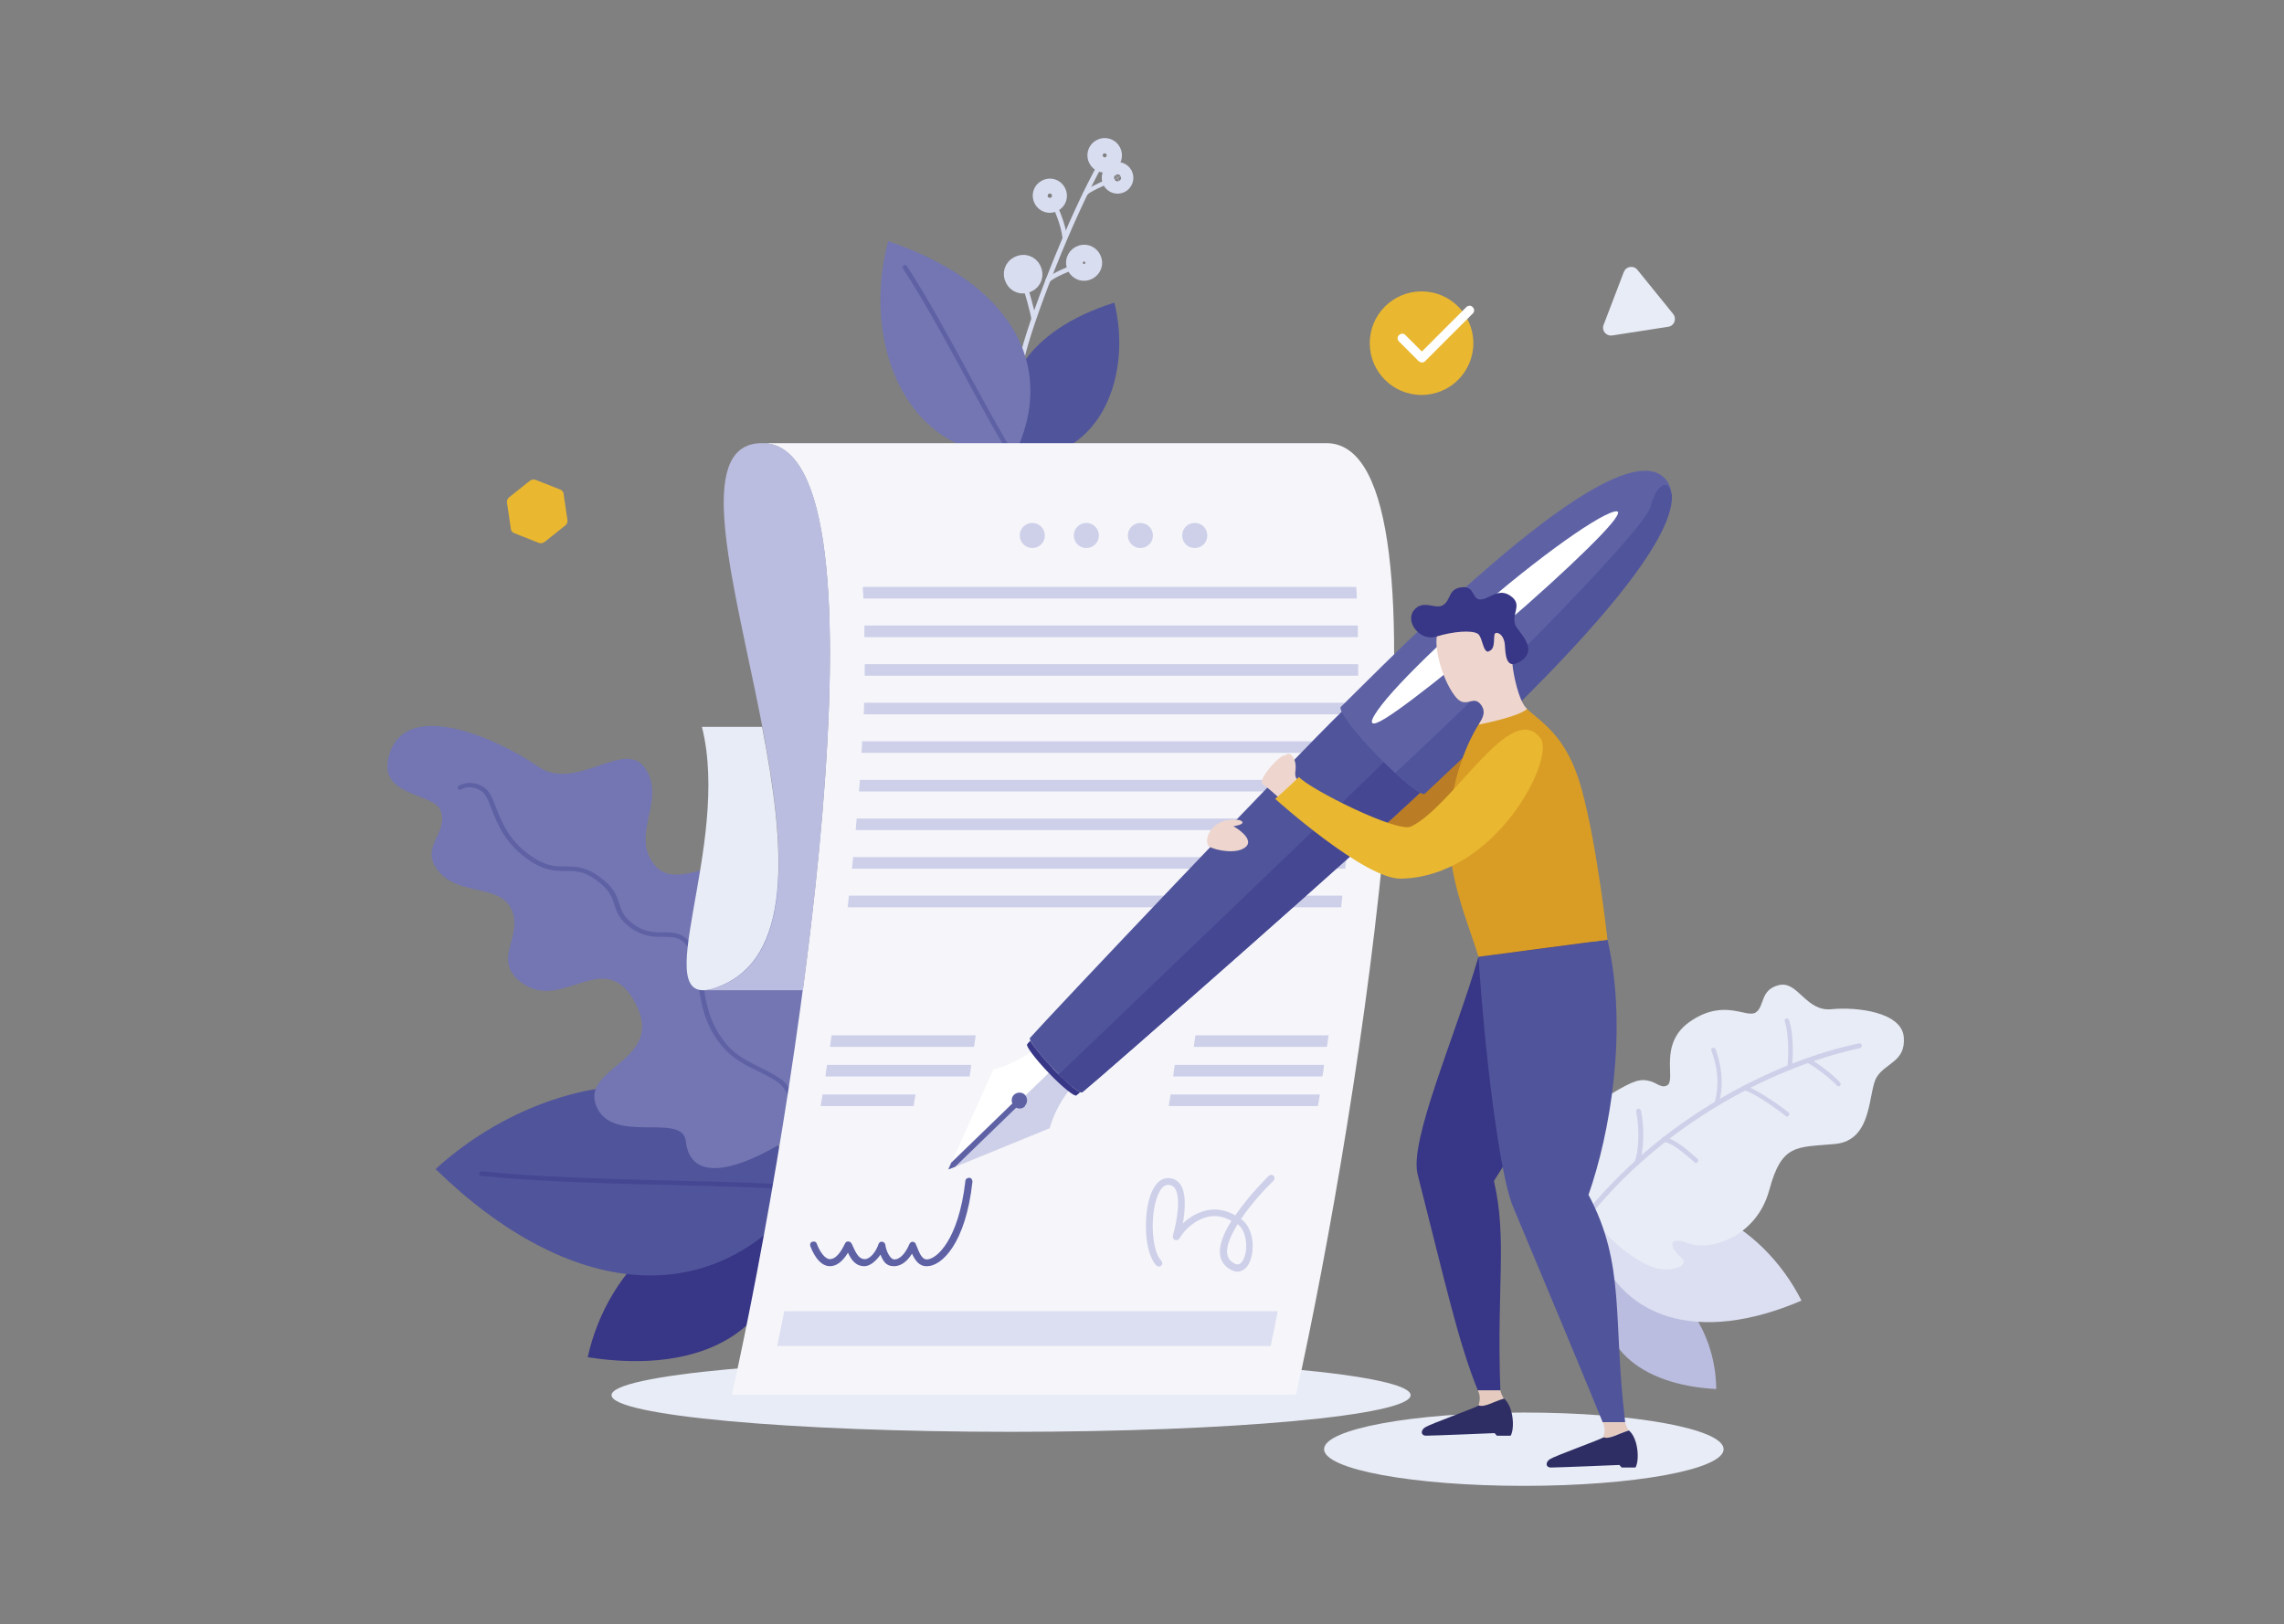 <?xml version="1.0" encoding="UTF-8"?>
<svg id="Capa_1" data-name="Capa 1" xmlns="http://www.w3.org/2000/svg" version="1.1" viewBox="0 0 710 505">
  <rect x="0" y="0" width="710" height="505" fill="#808080" stroke="none"/>
  <defs>
    <style>
      .cls-1 {
        fill: #ced0e9;
      }

      .cls-1, .cls-2, .cls-3, .cls-4, .cls-5, .cls-6, .cls-7, .cls-8, .cls-9, .cls-10, .cls-11, .cls-12, .cls-13, .cls-14, .cls-15, .cls-16, .cls-17, .cls-18 {
        stroke-width: 0px;
      }

      .cls-2 {
        fill: #d99d25;
      }

      .cls-3 {
        fill: #eed6ce;
      }

      .cls-4 {
        fill: #e8ecf6;
      }

      .cls-5 {
        fill: #7376b2;
      }

      .cls-6 {
        fill: #e9b730;
      }

      .cls-7 {
        fill: #50549b;
      }

      .cls-8 {
        fill: #2f2e64;
      }

      .cls-9 {
        fill: #e5cabf;
      }

      .cls-10 {
        fill: #454792;
      }

      .cls-11 {
        fill: #f5f5fa;
      }

      .cls-12 {
        fill: #d9ddf0;
      }

      .cls-13 {
        fill: #5e62a5;
      }

      .cls-14 {
        fill: #babddf;
      }

      .cls-15 {
        fill: #383686;
      }

      .cls-19 {
        fill: none;
        stroke: #d9ddf0;
        stroke-linecap: round;
        stroke-linejoin: round;
        stroke-width: 6px;
      }

      .cls-16 {
        fill: #fff;
      }

      .cls-17 {
        fill: #dcdff1;
      }

      .cls-18 {
        fill: #ba7c24;
      }
    </style>
  </defs>
  <path class="cls-15" d="M244.2,383c-.5,30.7-25.7,44.6-61.5,39,6-27.6,31.3-53.7,61.5-39Z"/>
  <g>
    <path class="cls-7" d="M251.3,369.6c-29.1,39.4-74.6,34.2-115.9-6.1,33.3-30.4,90.2-40.9,115.9,6.1Z"/>
    <path class="cls-10" d="M251.3,370.3s0,0,0,0c-9.3-1-25-1.4-41.6-1.8-20.2-.5-43.1-1.1-60.1-2.9-.4,0-.7-.4-.6-.8,0-.4.4-.7.8-.6,17,1.8,39.9,2.4,60,2.9,16.7.4,32.4.8,41.7,1.8.4,0,.7.4.6.8,0,.4-.4.6-.7.6Z"/>
  </g>
  <path class="cls-14" d="M498.9,398.1c-3.9,20.1,10.6,32.5,34.6,33.8-.1-18.8-13-39.2-34.6-33.8Z"/>
  <path class="cls-7" d="M317,142.7c-10.3-21.7,2.4-40.1,29.4-48.6,5.4,21.4-3.2,48.4-29.4,48.6Z"/>
  <g>
    <path class="cls-12" d="M317.6,112.4s0,0-.1,0c-.4,0-.6-.5-.6-.8,2.1-10.5,15-44.1,24.9-61.5.2-.3.6-.5,1-.3.3.2.5.6.3,1-9.8,17.2-22.6,50.6-24.7,61,0,.3-.4.6-.7.6Z"/>
    <path class="cls-19" d="M341.3,49.4c-.6-1.1-.2-2.6,1-3.2,1.1-.6,2.6-.2,3.2,1,.6,1.1.2,2.6-1,3.2-1.1.6-2.6.2-3.2-1Z"/>
    <path class="cls-19" d="M324.3,61.9c-.6-1.1-.2-2.5,1-3.1,1.1-.6,2.5-.2,3.1,1,.6,1.1.2,2.5-1,3.1-1.1.6-2.5.2-3.1-1Z"/>
    <path class="cls-19" d="M334.7,82.9c-.7-1.3-.2-2.8,1.1-3.5,1.3-.7,2.8-.2,3.5,1.1.7,1.3.2,2.8-1.1,3.5-1.3.7-2.8.2-3.5-1.1Z"/>
    <path class="cls-19" d="M315.4,86.6c-.8-1.5-.2-3.3,1.3-4,1.5-.8,3.3-.2,4,1.3.8,1.5.2,3.3-1.3,4-1.5.8-3.3.2-4-1.3Z"/>
    <path class="cls-19" d="M345.7,56.2c-.5-1-.1-2.1.8-2.6,1-.5,2.1-.1,2.6.8.5,1,.1,2.1-.8,2.6-1,.5-2.1.1-2.6-.8Z"/>
    <path class="cls-12" d="M337.3,61c-.2,0-.3,0-.5-.2-.3-.3-.3-.7,0-1,1.2-1.3,4.5-2.8,7.5-4.1.4-.2.8-.3,1-.4.4-.2.8,0,.9.4.2.4,0,.8-.4.9-.3.1-.6.3-1,.4-1.9.8-6,2.6-7,3.7-.1.2-.3.2-.5.2Z"/>
    <path class="cls-12" d="M331,74.8c-.4,0-.7-.3-.7-.7-.4-4.2-2.9-9.7-3.6-10.9-.2-.4,0-.8.3-1,.4-.2.8,0,1,.3.8,1.6,3.3,7.1,3.7,11.4,0,.4-.3.7-.6.8,0,0,0,0,0,0Z"/>
    <path class="cls-12" d="M325.7,87.9c-.2,0-.3,0-.5-.2-.3-.3-.3-.7,0-1,1.7-1.8,7.8-4.3,9.4-4.5.4,0,.7.3.8.7,0,.4-.3.7-.7.8-1.3.1-7.2,2.6-8.5,4-.1.2-.3.2-.5.2Z"/>
    <path class="cls-12" d="M321.3,99.9c-.4,0-.7-.3-.7-.7-.1-1.4-2.2-8.8-2.9-10.9-.1-.4,0-.8.5-.9.4-.1.8,0,.9.5.3.9,2.8,9.4,2.9,11.2,0,.4-.3.7-.7.8,0,0,0,0,0,0Z"/>
  </g>
  <path class="cls-17" d="M494.7,383.1c7.7,28,33.9,34.8,65.3,21.3-12-23.9-41.1-41.8-65.3-21.3Z"/>
  <g>
    <path class="cls-5" d="M315.1,142c14.6-29.3-2.4-54.7-39-67-7.9,29.1,3.2,66.1,39,67Z"/>
    <path class="cls-13" d="M315.1,142.8c-.2,0-.5-.1-.6-.3-3.5-5.2-8.5-14.5-13.8-24.2-6.4-11.8-13.7-25.2-20-34.8-.2-.3-.1-.8.2-1,.3-.2.8-.1,1,.2,6.3,9.6,13.6,23,20,34.9,5.3,9.7,10.3,18.9,13.7,24.1.2.3.1.8-.2,1-.1,0-.3.1-.4.1Z"/>
  </g>
  <g>
    <path class="cls-4" d="M494.3,377.1c-4.2-7-8.8-27.8,6.6-37,7-4.2,9-4.8,12.2-3.9,2,.6,3.4,2.2,5.1,1.3,3.1-1.6-3.1-13.1,7.5-20.1,10.5-7,17.2-.7,20.1-2.6,2.8-1.9,1.3-7.1,7.2-8.5,5.9-1.4,8.3,8.2,16.2,7.5,8.1-.8,21.9.9,22.6,8.6.7,7.7-5.6,8-8.4,12.5-2.8,4.5-1,19.7-13,20.8-11.9,1.1-16.5-.2-20.4,14.3-3.9,14.5-18.2,19.1-25.1,16.6-6.9-2.6-5.7,1.5-2.4,4.3,3.3,2.7-3,4.8-8.1,3.3-5.1-1.6-14.8-8.2-20.1-17.1Z"/>
    <path class="cls-1" d="M491.5,380.8c-.2,0-.3,0-.4-.2-.3-.2-.4-.7-.1-1,25.1-32.4,61.3-49.8,86.9-55.2.4,0,.8.2.9.6,0,.4-.2.8-.6.9-25.3,5.4-61.2,22.6-86,54.7-.1.2-.4.3-.6.3Z"/>
    <path class="cls-1" d="M556.3,332.6s0,0-.1,0c-.4,0-.6-.4-.6-.8.3-1.8.7-9.8-.8-14.2-.1-.4,0-.8.4-.9.4-.1.8,0,.9.4,1.7,4.7,1.2,12.9.9,14.9,0,.3-.4.6-.7.6Z"/>
    <path class="cls-1" d="M571.5,337.7c-.2,0-.4,0-.5-.2-1.3-1.5-6.7-5.9-9.3-7.1-.4-.2-.5-.6-.4-.9.2-.4.6-.5.9-.4,2.8,1.2,8.4,5.8,9.8,7.5.3.3.2.8,0,1-.1.1-.3.2-.5.2Z"/>
    <path class="cls-1" d="M533.7,343.8c0,0-.1,0-.2,0-.4-.1-.6-.5-.5-.9.9-3.3,1.8-8.7-1-16.2-.1-.4,0-.8.4-.9.4-.1.8,0,.9.4,3.2,8.8,1.5,15,1,17.1,0,.3-.4.5-.7.5Z"/>
    <path class="cls-1" d="M555.6,347.2c-.2,0-.3,0-.5-.2-3.1-2.5-10.5-7.6-13-8-.4,0-.6-.4-.6-.8,0-.4.5-.6.8-.6,3.1.6,11,6.1,13.7,8.3.3.3.3.7,0,1-.1.2-.3.3-.6.3Z"/>
    <path class="cls-1" d="M527.4,361.7c-.2,0-.3,0-.5-.2-.4-.4-.9-.7-1.4-1.2-2.4-2-5.3-4.6-8.4-5.4-.4-.1-.6-.5-.5-.9.1-.4.5-.6.9-.5,3.4.9,6.5,3.6,8.9,5.7.5.4.9.8,1.3,1.1.3.3.3.7,0,1-.1.2-.3.3-.6.3Z"/>
    <path class="cls-1" d="M508.8,362.2c0,0-.2,0-.3,0-.4-.2-.5-.6-.4-.9,1.4-3.3,1.6-10.5.5-15.7,0-.4.2-.8.6-.9.4,0,.8.2.9.6,1.2,5.5.9,13-.6,16.6-.1.3-.4.4-.7.4Z"/>
  </g>
  <g>
    <path class="cls-5" d="M245.6,353.8c10.7-6.8,17.9-26.8,12.5-38.1-5.4-11.3-17.1-9.2-18.3-16.1-1.2-6.9,7.4-19.2,1.8-27-9.9-13.9-29.5,6.2-37.8-3.3-8.3-9.5,3.3-20-3-30.1-6.4-10.1-21.6,7.4-33.6-.9-11.9-8.3-40.5-21.4-46.1-4-4.4,13.7,13.8,11.9,15.9,17.8,2.4,6.7-5.8,10.7-1.6,17.5,6,9.6,20.1,4.7,23.7,13.4,3.6,8.7-6.7,15.6,3.4,22.8,12.6,8.8,25.5-11.8,35,6.1,9.5,17.9-16.5,19.7-12.3,31.6,4.7,12.9,27,2,28,11.4,1.4,12.7,15.6,9.6,32.3-1Z"/>
    <path class="cls-13" d="M248.3,352.5c-.3,0-.5-.2-.7-.4-.5-1-.7-2.6-1-4.4-.6-3.9-1.4-8.8-4.8-11.2-1.9-1.3-4-2.4-6.3-3.5-3.7-1.8-7.5-3.7-10.5-7.1-6.1-6.9-7.1-14.1-8-20.4-.7-4.6-1.2-8.7-3.7-11.7-2-2.5-4.2-2.5-7.1-2.5-2.9,0-6.2,0-10-2.7-3.7-2.6-4.4-4.9-5.2-7.2-.7-2.4-1.5-4.8-6-8-3.8-2.7-6.5-2.6-9.3-2.6-2.9,0-5.9,0-10.3-2.7-8.2-5.2-10.7-11.8-12.6-16.5-1-2.7-1.8-4.8-3.3-5.7-3.5-2.2-6.1-.5-6.1-.4-.3.2-.8.1-1-.2-.2-.3-.1-.8.2-1,.1,0,3.4-2.2,7.7.4,1.9,1.2,2.8,3.5,3.9,6.4,1.8,4.6,4.2,10.9,12,15.8,4,2.5,6.7,2.5,9.6,2.5,2.9,0,5.9,0,10.1,2.9,4.9,3.4,5.8,6.2,6.6,8.7.7,2.2,1.3,4.1,4.6,6.5,3.4,2.4,6.4,2.4,9.2,2.4s5.7,0,8.2,3.1c2.7,3.3,3.3,7.7,4,12.4.9,6.1,1.9,13.1,7.7,19.7,2.8,3.2,6.5,5,10.1,6.8,2.2,1.1,4.4,2.2,6.4,3.6,3.9,2.7,4.8,8.2,5.4,12.1.3,1.7.5,3.2.9,4,.2.4,0,.8-.4.9,0,0-.2,0-.3,0Z"/>
  </g>
  <path class="cls-4" d="M411.6,450.6c0-6.3,27.8-11.4,62.1-11.4s62.1,5.1,62.1,11.4-27.8,11.4-62.1,11.4-62.1-5.1-62.1-11.4Z"/>
  <path class="cls-4" d="M190.1,433.8c0-6.3,55.6-11.4,124.2-11.4s124.2,5.1,124.2,11.4-55.6,11.4-124.2,11.4-124.2-5.1-124.2-11.4Z"/>
  <g>
    <path class="cls-11" d="M412.8,137.8c-.6,0-175.4,0-175.4,0,42,1.5,9.9,206.8-9.9,295.9h175.4c19.8-89.1,51.9-294.4,9.9-295.9Z"/>
    <path class="cls-14" d="M222.2,307.2c-1.3.5-2.5.7-3.5.7h30.9c11.2-84.3,14.8-169.2-12.1-170.1-42-1.5,39.8,150.9-15.2,169.4Z"/>
    <path class="cls-4" d="M222.2,307.2c25-8.4,21.8-44.5,14.7-81.2h-18.7c9.3,36.9-17.9,88.5,4,81.2Z"/>
  </g>
  <g>
    <circle class="cls-1" cx="320.9" cy="166.5" r="3.9"/>
    <circle class="cls-1" cx="337.7" cy="166.5" r="3.9"/>
    <circle class="cls-1" cx="354.5" cy="166.5" r="3.9"/>
    <path class="cls-1" d="M367.5,166.5c0-2.2,1.7-3.9,3.9-3.9s3.9,1.7,3.9,3.9-1.7,3.9-3.9,3.9-3.9-1.7-3.9-3.9Z"/>
  </g>
  <g>
    <path class="cls-1" d="M266.3,254.5c-.1,1.2-.2,2.4-.3,3.6h153.4c.1-1.2.2-2.4.3-3.6h-153.4Z"/>
    <path class="cls-1" d="M265.2,266.5c-.1,1.2-.2,2.4-.4,3.6h153.4c.1-1.2.2-2.4.4-3.6h-153.4Z"/>
    <path class="cls-1" d="M417.3,278.5h-153.4c-.1,1.2-.3,2.4-.4,3.6h153.4c.1-1.2.3-2.4.4-3.6Z"/>
    <path class="cls-1" d="M267.3,242.5c0,1.2-.2,2.4-.3,3.6h153.4c0-1.2.2-2.4.3-3.6h-153.4Z"/>
    <path class="cls-1" d="M268.8,206.5c0,1.2,0,2.4,0,3.6h153.4c0-1.2,0-2.4,0-3.6h-153.4Z"/>
    <path class="cls-1" d="M268,230.5c0,1.2-.1,2.4-.2,3.6h153.4c0-1.2.1-2.4.2-3.6h-153.4Z"/>
    <path class="cls-1" d="M268.7,194.5c0,1.2,0,2.4,0,3.6h153.4c0-1.2,0-2.4,0-3.6h-153.4Z"/>
    <path class="cls-1" d="M268.2,182.5c0,1.2.2,2.4.2,3.6h153.4c0-1.2-.1-2.4-.2-3.6h-153.4Z"/>
    <path class="cls-1" d="M268.6,218.5c0,1.2,0,2.4-.1,3.6h153.4c0-1.2,0-2.4.1-3.6h-153.4Z"/>
  </g>
  <g>
    <path class="cls-1" d="M257.1,331.1c-.2,1.2-.4,2.4-.5,3.6h44.8c.2-1.2.4-2.4.5-3.6h-44.8Z"/>
    <path class="cls-1" d="M258.5,321.9c-.2,1.2-.3,2.4-.5,3.6h44.8c.2-1.2.3-2.4.5-3.6h-44.8Z"/>
    <path class="cls-1" d="M284,343.9c.2-1.2.4-2.4.6-3.6h-28.9c-.2,1.2-.4,2.4-.6,3.6h28.9Z"/>
  </g>
  <g>
    <path class="cls-1" d="M365.2,331.1c-.2,1.2-.4,2.4-.5,3.6h46.4c.2-1.2.4-2.4.5-3.6h-46.4Z"/>
    <path class="cls-1" d="M371.6,321.9c-.2,1.2-.3,2.4-.5,3.6h41.4c.2-1.2.3-2.4.5-3.6h-41.4Z"/>
    <path class="cls-1" d="M409.7,343.9c.2-1.2.4-2.4.6-3.6h-46.4c-.2,1.2-.4,2.4-.6,3.6h46.4Z"/>
  </g>
  <path class="cls-17" d="M395,418.5c.7-3.5,1.5-7.1,2.2-10.8h-153.4c-.7,3.7-1.5,7.3-2.2,10.8h153.4Z"/>
  <path class="cls-13" d="M288,393.7c-2.4,0-3.6-2-4.5-3.9-1.1,1.8-3,3.9-5.6,3.9s-3.4-1.7-4.2-3.6c-1.3,1.9-3.2,3.6-5,3.6-2.7,0-4.1-2-5.1-4.2-1.7,2.8-3.6,4.2-5.6,4.2-3.7,0-5.7-5.2-6.1-6.2-.2-.6,0-1.2.6-1.4.6-.2,1.2,0,1.4.6.9,2.4,2.5,4.8,4.1,4.8s3.2-1.7,4.7-4.9c.2-.4.5-.6,1-.6.4,0,.8.3,1,.6l.2.4c1.2,2.7,2.1,4.5,3.9,4.5s3.6-2.5,4.3-4.7c.2-.5.6-.8,1.1-.7.5,0,.9.4,1,.9.3,2.2,1.6,4.6,2.8,4.6,2.1,0,3.8-2.6,4.7-4.8.2-.4.6-.7,1-.7s.8.3,1,.7c0,.2.2.5.3.8.9,2.3,1.7,4,3.1,4,3,0,9.9-6,12-24.4,0-.6.6-1,1.2-1,.6,0,1,.6,1,1.2-2.1,19.3-9.6,26.3-14.1,26.3Z"/>
  <path class="cls-1" d="M384.7,395.4c-.6,0-1.3-.2-1.9-.5-2-1-3.2-2.6-3.5-4.6-.5-3.1,1.2-7,3.5-10.7-2.4-1.3-4.7-1.8-7.1-1.3-4.1.8-7.5,4.1-9.1,6.8-.3.5-.9.6-1.4.4-.5-.2-.7-.8-.6-1.3,1.3-4.5,2.6-12.2.5-14.9-.5-.6-1.1-.9-2-.9-1.6,0-2.6,1.8-3.2,3.3-2.5,6.1-1.9,17.3,1.1,20.3.4.4.4,1.1,0,1.5s-1.1.4-1.5,0c-3.9-3.9-4.2-16.3-1.6-22.6,1.6-3.8,3.7-4.6,5.2-4.6s2.8.6,3.7,1.8c2.1,2.8,1.6,8.3.9,12.3,2-1.9,4.6-3.5,7.6-4.1,2.9-.6,5.9,0,8.7,1.6,4.3-6.3,10-11.9,10.4-12.3.4-.4,1.1-.4,1.5,0,.4.4.4,1.1,0,1.5-2.4,2.3-6.8,7-10.1,11.9,0,0,0,0,.1.1,4.3,3.2,4.2,10.9,2.1,14.2-.9,1.4-2.1,2.1-3.4,2.1ZM384.7,380.7c-2.1,3.4-3.6,6.8-3.2,9.2.2,1.4,1,2.3,2.3,3,.6.3,1.6.6,2.5-.9,1.7-2.7,1.6-9-1.6-11.4,0,0,0,0,0,0Z"/>
  <path class="cls-6" d="M425.8,106.7c0-8.9,7.2-16.1,16.1-16.1s16.1,7.2,16.1,16.1-7.2,16.1-16.1,16.1-16.1-7.2-16.1-16.1Z"/>
  <path class="cls-16" d="M442,112.7h0c-.4,0-.7-.2-1-.4l-6.1-6.1c-.6-.6-.6-1.5,0-2,.6-.6,1.5-.6,2,0l5.1,5.1,13.8-13.8c.6-.6,1.5-.6,2,0,.6.6.6,1.5,0,2l-14.8,14.8c-.3.3-.6.4-1,.4Z"/>
  <g>
    <path class="cls-15" d="M495.6,292.7c3.3,21.6-18.7,54.6-31.2,74.5,4.2,18.2.8,32.8,2,65.1h-7c-6.1-14.9-10.3-34.2-18.7-67.1-2.7-10.5,11.4-42.1,18.9-67.7,6.3-2.3,36-4.8,36-4.8Z"/>
    <path class="cls-9" d="M467.5,434.9c-.9-1.4-1.1-2.6-1.1-2.6h-7c1,2,.5,3.7.2,4.7,1.8.7,4.5-1.1,7.8-2.1Z"/>
    <path class="cls-8" d="M467.5,434.9c-3.3,1-6,2.8-7.8,2.1-1,.7-15.2,5.8-16.7,6.8-1.5,1-1.3,2.6.3,2.6,2.3,0,21.3-.8,21.3-.8.4.4.7.8.7.8h4.3c1.3-2.2.9-9-2-11.5Z"/>
  </g>
  <g>
    <path class="cls-7" d="M499.7,292.2c6.5,28.2.7,60.5-5.9,79.3,11.6,21.8,7.5,38.4,11.4,70.7h-7c-8.1-19.8-15.9-38.4-27.9-67.1-4.2-10-8.8-48-10.7-77.6,16.3-2,40.1-5.3,40.1-5.3Z"/>
    <path class="cls-9" d="M506.3,444.8c-.9-1.4-1.1-2.6-1.1-2.6h-7c1,2,.5,3.7.2,4.7,1.8.7,4.5-1.1,7.8-2.1Z"/>
    <path class="cls-8" d="M506.3,444.8c-3.3,1-6,2.8-7.8,2.1-1,.7-15.2,5.8-16.7,6.8-1.5,1-1.3,2.6.3,2.6,2.3,0,21.3-.8,21.3-.8.4.4.7.8.7.8h4.3c1.3-2.2.9-9-2-11.5Z"/>
  </g>
  <path class="cls-18" d="M470,222.9c3.6,5.4-13.3,39-42.6,42.4-19.1,2.2-45.6-2.1-45.6-2.1.8-2.8,1.7-6.9,1.7-6.9,5,1.2,30.7-3.9,40.4-6.4,14-3.6,37.7-39.8,46.1-27Z"/>
  <g>
    <path class="cls-1" d="M334,337.2c-1.8,1.7-5.7,6.6-7.7,13.6-6,2.5-31.6,12.9-31.6,12.9l33.6-32.4,5.7,5.9Z"/>
    <path class="cls-16" d="M322.6,325.3c-1.8,1.7-6.8,5.5-13.8,7.2-2.7,5.9-14,31.2-14,31.2l33.6-32.4-5.7-5.9Z"/>
    <path class="cls-13" d="M318.6,344c-.7.7-1.8.9-2.7.4l-19,18.4c-1.3.5-2.1.8-2.1.8,0,0,.3-.8.9-2.1l19-18.4c-.4-.9-.2-2,.5-2.7,1-.9,2.5-.9,3.4,0,.9,1,.9,2.5,0,3.4Z"/>
    <path class="cls-7" d="M429.2,233.9c6.7,7,12.9,11.9,13.8,11.1h0c-.1.1-.2.2-.3.3-16.6,16-99.1,88.5-106.2,94.3-.6.6-4.7-2.8-9.2-7.4-4.5-4.7-7.7-8.9-7.1-9.5h0c6.1-6.9,81.6-86.7,98.2-102.7.1,0,.2-.2.3-.3h0c-.9.8,3.9,7.2,10.6,14.2Z"/>
    <path class="cls-10" d="M442.9,245h0c-.8.8-5.8-3.2-11.7-9.1-8.3,8.6-87,83.7-102.1,98.2,3.7,3.6,6.8,6,7.3,5.5,7.1-5.8,89.7-78.4,106.2-94.3.1,0,.2-.2.3-.3Z"/>
    <path class="cls-15" d="M327.2,332.2c3.8,3.9,7.3,6.9,8.6,7.4-.5.4-.9.8-1.2,1-.5.5-4.4-2.6-8.6-7-4.2-4.4-7.2-8.4-6.7-8.9t0,0c.2-.3.5-.6,1-1.1.8,1.6,3.5,4.9,6.9,8.5Z"/>
    <path class="cls-13" d="M442.8,246.7h0c-.9.9-7.5-4.4-14.7-11.8-7.2-7.4-12.2-14.2-11.3-15.1h0c14.4-14,85.1-87.3,100.7-71.1,15.6,16.2-60.2,84.1-74.7,98Z"/>
    <path class="cls-7" d="M519.6,153.6c-1-5.3-4.9-2.7-6.5,3.9-1.6,6.6-46.3,52.3-79.4,82.8,4.8,4.4,8.5,7.1,9.2,6.5h0c13.3-12.8,78.4-71.1,76.8-93.1Z"/>
    <path class="cls-16" d="M503,159.2c-.7-1-5.9,1.6-13.5,6.8-7.6,5.2-17.6,12.9-28.2,22-10.6,9.1-19.7,17.8-26,24.5-6.3,6.7-9.6,11.5-8.7,12.3.9.9,5.6-2.2,12.9-7.7,7.3-5.5,17-13.4,27.6-22.5,10.5-9,19.8-17.5,26.3-23.9,6.5-6.4,10.3-10.7,9.5-11.7Z"/>
  </g>
  <path class="cls-2" d="M473.3,219.2c5.4,5.3,13.7,8.9,18.4,26.3,4.8,17.4,8,46.7,8,46.7-2.9.4-40.1,5.3-40.1,5.3-3.1-10.5-10.5-26.3-9-43.4,1.5-17.1,8.4-28.4,10.8-31.4,7.8-1,11.9-3.5,11.9-3.5Z"/>
  <g>
    <path class="cls-3" d="M470.2,206.9c.2,2.5,1.9,11.3,4.5,13.5-1.3,1.4-6.7,3.2-15,4.9,1-1.8,2.6-4,.4-6.5-2.4-2.7-4.6,2-7.9-2.5-4-5.2-7.1-16.5-5-20.2,2.3-4.2,7.6-9.8,16.8-6.6,7.6,2.6,5.8,12.3,6.2,17.5Z"/>
    <path class="cls-15" d="M462.8,202.6c-1.9.4-1.9-4.7-3.5-5.6-1.9-1.1-7.5-.7-12.7.9-5.2,1.7-9.9-4.6-7.1-8.1,2.8-3.6,6.7-.2,9-1.6,2.7-1.6,1.5-5.1,5.9-5.6,4.1-.5,3,3.6,5.7,3.8,2.8.1,5.9-4.2,10-.7,3,2.6-.2,5.1.9,8.5.7,2.1,7.3,7.3,2.1,11.1-5.2,3.8-5.1-2.3-5.3-4.8-.2-2.5-1.6-3.9-2.8-3.7-1.2.2.4,5.1-2.3,5.7Z"/>
  </g>
  <path class="cls-3" d="M382,255c1.6-.2,3.8-.3,4.2.6.4.9-2.8,1.3-2.8,1.3,2.2,1.2,7.3,5,2.8,7.1-3.3,1.6-10.1,0-10.7-1.2-1.1-2.3,1.1-7.2,6.4-7.8Z"/>
  <path class="cls-3" d="M403.5,242.6c-1.8-1.7-.1-3.1-1-6-.9-2.8-2.7-2.5-2.8-1.6-.9-1.5-9.1,7.5-7.2,8.8,1.9,1.3,5,4.2,5,4.2,1-.8,6-5.3,6-5.3Z"/>
  <path class="cls-6" d="M478.9,229.6c4.6,6.2-13.8,43-43.4,43.6-11.2.3-39.1-24.8-39.1-24.8,2.2-1.8,7.4-6.8,7.4-6.8,3.4,3.8,30.5,17.4,34.8,15.4,13.1-6.2,31.2-39.8,40.3-27.4Z"/>
  <path class="cls-6" d="M174.1,152.2l-7.6-3c-.6-.2-1.3-.1-1.8.3l-6.4,5.1c-.5.4-.8,1-.7,1.7l1.2,8.1c0,.6.5,1.2,1.1,1.4l7.6,3c.6.2,1.3.1,1.8-.3l6.4-5.1c.5-.4.8-1,.7-1.7l-1.2-8.1c0-.6-.5-1.2-1.1-1.4Z"/>
  <path class="cls-4" d="M504.8,84.5l-6.3,16.5c-.7,1.8.8,3.6,2.7,3.3l17.4-2.7c1.9-.3,2.7-2.5,1.5-4l-11.1-13.7c-1.2-1.5-3.6-1.1-4.2.7Z"/>
</svg>